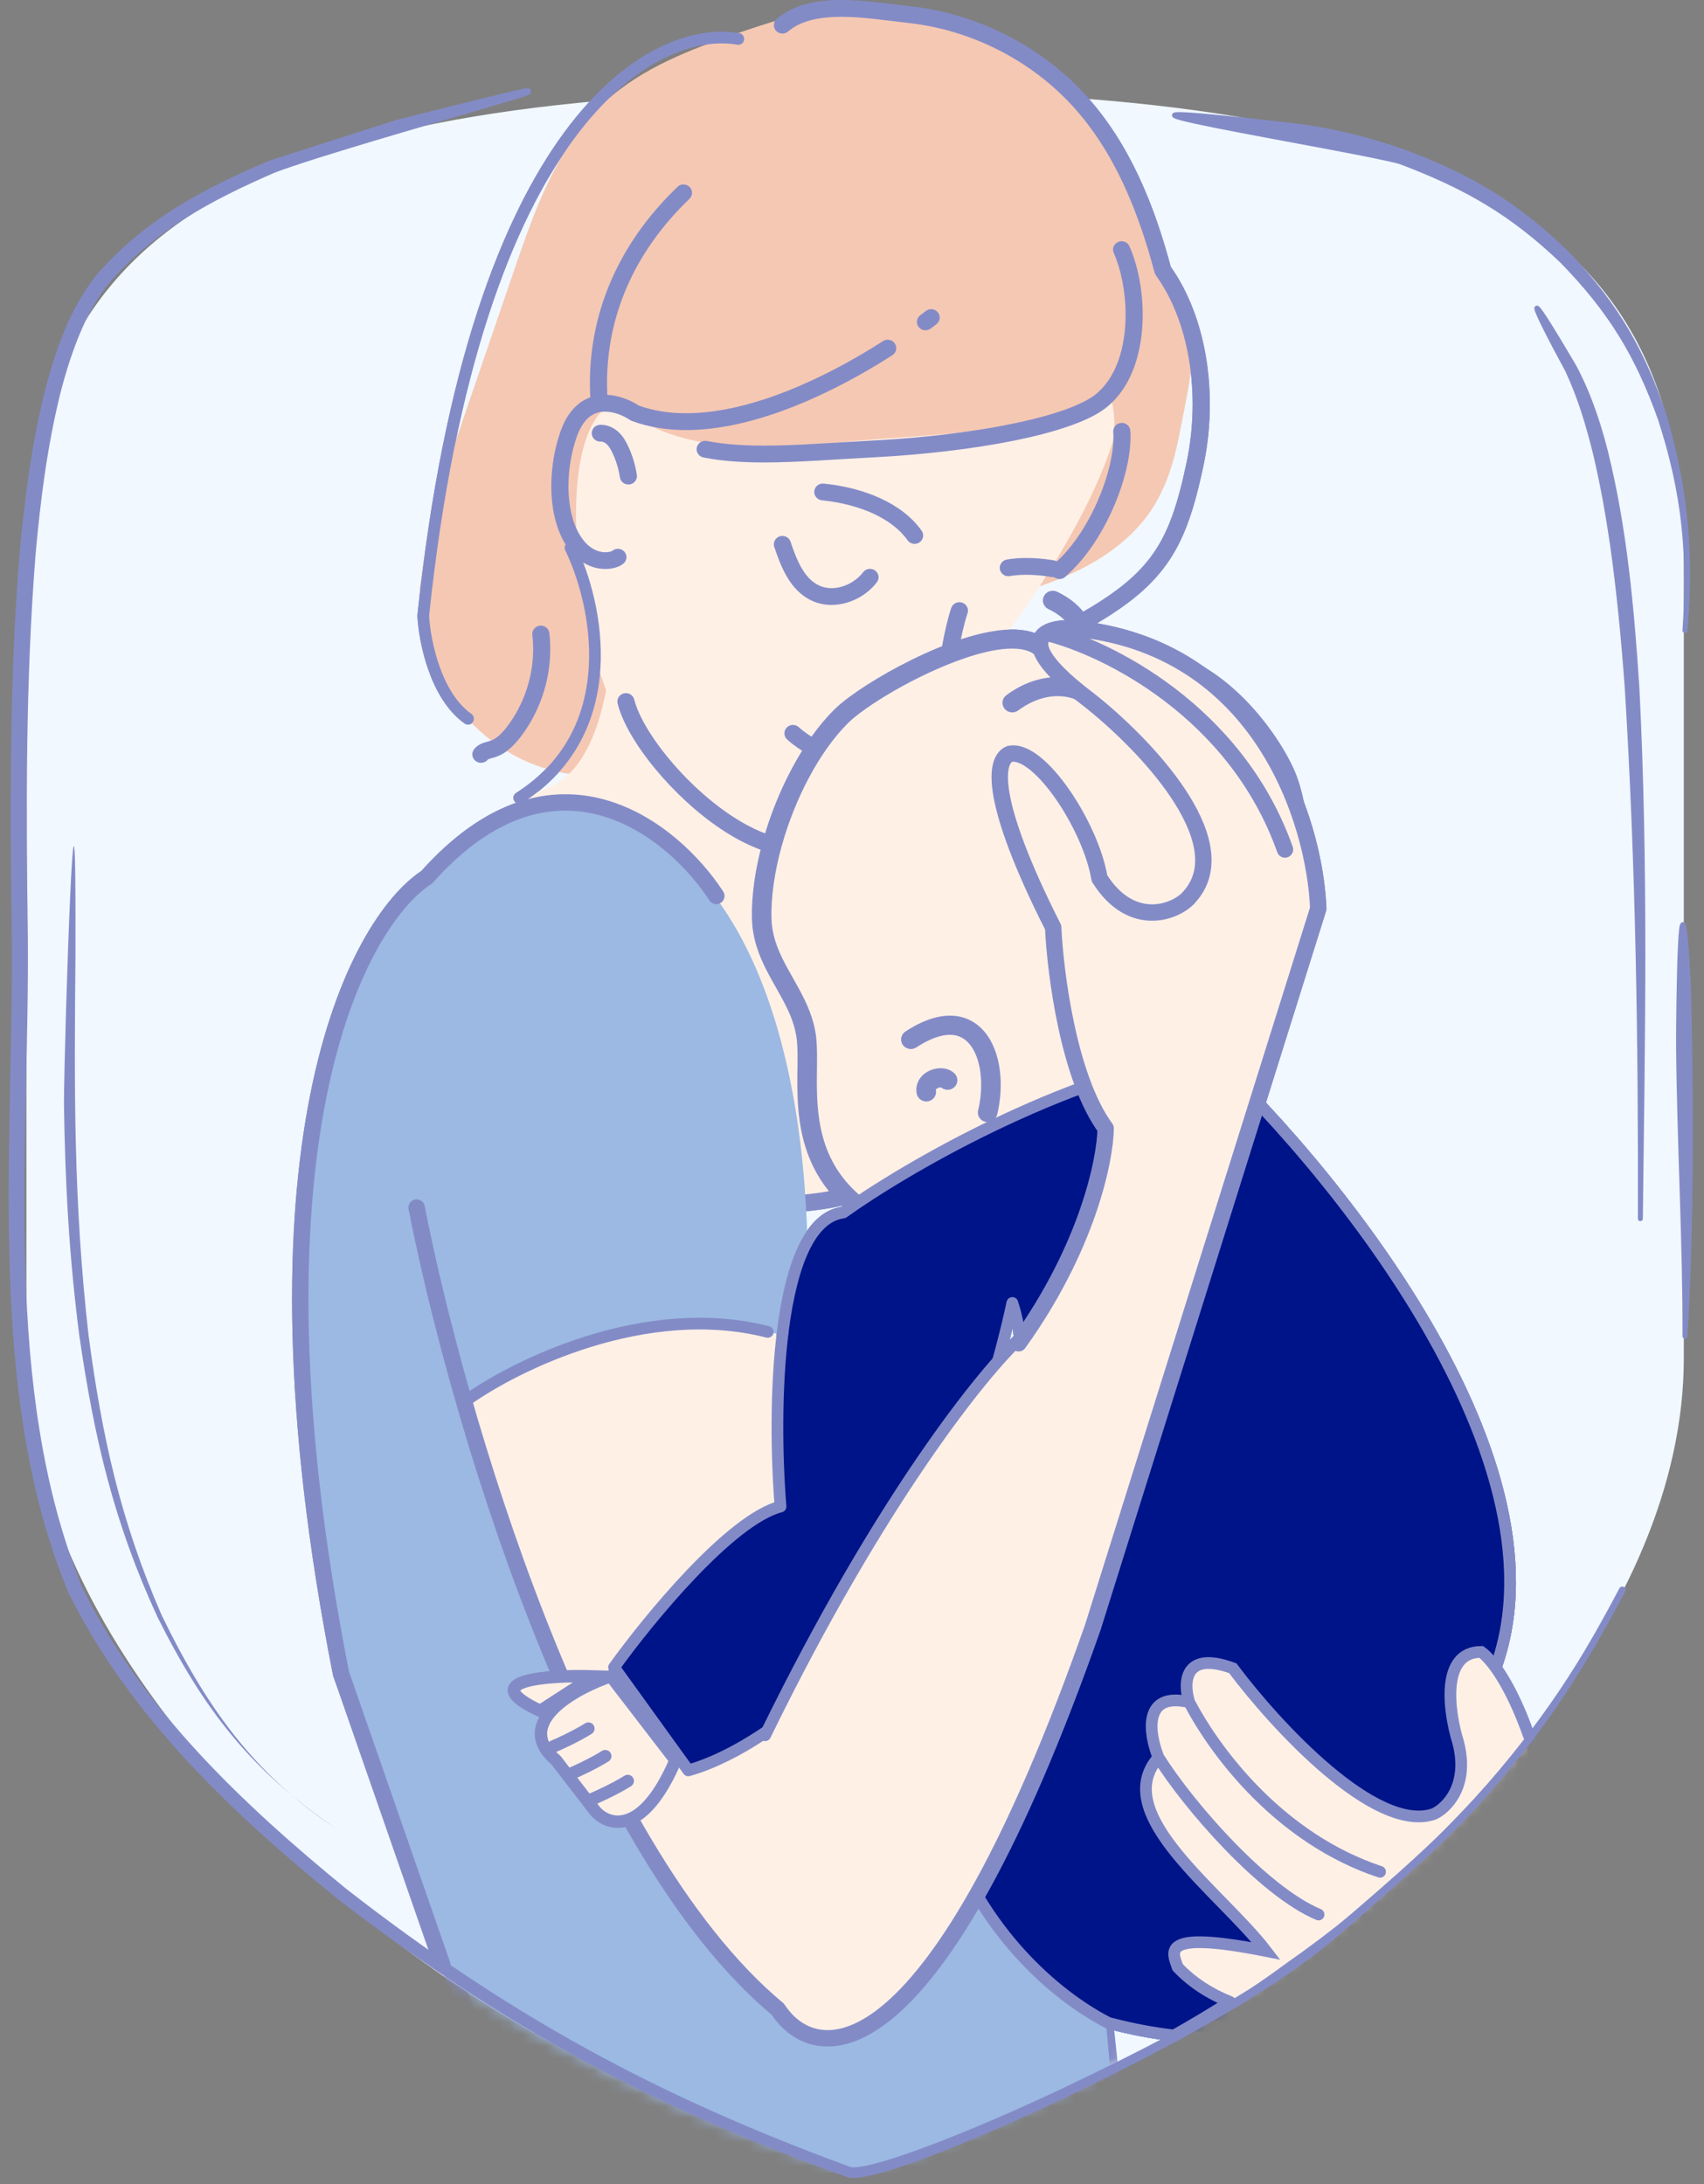 <svg width="142" height="182" viewBox="0 0 142 182" fill="none" xmlns="http://www.w3.org/2000/svg">
<rect x="0" y="0" width="142" height="182" fill="#808080" stroke="none"/>
<path d="M71.251 7.56C21.564 7.56 2.2 18.515 2.2 46.648V113.195C2.2 134.338 21.776 154.713 38.545 165.732C54.414 176.165 69.965 180.693 71.259 181.057C72.552 180.693 88.103 176.165 103.973 165.732C120.734 154.713 140.317 134.346 140.317 113.195V46.648C140.309 18.515 120.946 7.56 71.251 7.56Z" fill="#F1F8FF"/>
<mask id="mask0_62_3172" style="mask-type:luminance" maskUnits="userSpaceOnUse" x="2" y="7" width="139" height="175">
<path d="M71.251 7.56C21.564 7.56 2.2 18.515 2.2 46.648V113.195C2.2 134.338 21.776 154.713 38.545 165.732C54.414 176.165 69.965 180.693 71.259 181.057C72.552 180.693 88.103 176.165 103.973 165.732C120.734 154.713 140.317 134.346 140.317 113.195V46.648C140.309 18.515 120.946 7.56 71.251 7.56Z" fill="white"/>
</mask>
<g mask="url(#mask0_62_3172)">
<path d="M100.692 87.74C88.397 89.751 75.29 97.442 70.274 101.037C64.553 101.791 64.404 117.685 65.044 125.537C60.861 126.626 54.051 134.925 51.17 138.939L57.36 147.524C61.544 146.352 65.863 142.987 67.499 141.452C76.379 136.677 82.441 117.545 84.362 108.576C85.899 113.266 84.433 116.952 83.508 118.208C68.567 147.189 83.188 163.858 92.367 168.569C117.811 175.27 123.745 153.283 123.531 141.452C132.753 124.281 112.147 98.489 100.692 87.74Z" fill="#001489" stroke="black" stroke-width="0.195" stroke-miterlimit="22.926"/>
<path d="M100.692 87.74C88.397 89.751 75.29 97.442 70.274 101.037C64.553 101.791 64.404 117.685 65.044 125.537C60.861 126.626 54.051 134.925 51.17 138.939L57.36 147.524C61.544 146.352 65.863 142.987 67.499 141.452C76.379 136.677 82.441 117.545 84.362 108.576C85.899 113.266 84.433 116.952 83.508 118.208C68.567 147.189 83.188 163.858 92.367 168.569C117.811 175.27 123.745 153.283 123.531 141.452C132.753 124.281 112.147 98.489 100.692 87.74Z" stroke="#838BC7" stroke-width="0.976" stroke-miterlimit="22.926" stroke-linejoin="round"/>
<path d="M35.863 42.942C38.211 36.084 40.556 29.229 42.904 22.371C44.63 17.331 46.496 12.067 50.464 8.447C53.532 5.645 57.558 4.114 61.512 2.755C66.322 1.101 71.481 -0.407 76.448 0.712C79.386 1.375 82.029 2.916 84.587 4.487C87.14 6.055 89.69 7.695 91.74 9.86C93.686 11.913 95.404 19.379 96.502 21.966C100.392 27.275 99.515 29.847 98.252 36.298C97.821 38.499 97.148 40.693 95.888 42.564C94.019 45.336 90.998 47.183 87.847 48.404C84.696 49.625 81.356 50.295 78.11 51.242C72.036 53.016 66.263 55.778 61.102 59.381C58.446 61.235 55.859 63.353 52.718 64.217C50.291 64.882 47.666 64.733 45.268 63.972C38.945 61.961 34.475 55.384 35.012 48.886L35.868 42.942H35.863Z" fill="#F5C8B3"/>
<path d="M51.424 33.36C54.392 36.934 61.526 37.837 68.431 37.026C76.977 36.021 87.26 36.506 91.988 32.346C92.94 32.784 93.011 35.94 92.698 36.924C90.262 44.522 83.359 53.918 81.46 55.616C78.98 57.836 76.095 57.901 72.93 59.005C69.537 60.189 65.94 60.687 62.374 61.18C59.579 61.566 54.437 62.383 52.076 60.267C48.932 57.45 45.066 35.898 51.427 33.36H51.424Z" fill="#FFF0E6"/>
<path d="M84.481 55.823C83.542 56.974 72.874 69.041 68.489 69.941C62.581 71.151 54.141 62.23 53.054 57.806L84.481 55.823Z" fill="#FFF0E6"/>
<path d="M67.766 70.577C67.027 67.374 67.631 65.817 69.928 65.465C63.501 61.92 57.221 58.083 51.03 54.12C49.746 65.885 45.505 65.666 43.348 66.357C49.18 68.597 53.485 79.725 53.963 85.48C54.524 92.223 54.995 100.015 54.995 100.015C54.995 100.015 63.392 101.207 70.872 99.115C78.349 97.022 77.294 90.332 72.433 83.088C70.042 79.527 68.538 73.937 67.764 70.577H67.766Z" fill="#FFF0E6"/>
<path d="M68.266 74.499C69.513 79.361 71.504 83.477 73.177 86.571C74.012 88.118 74.77 89.409 75.304 90.398C75.573 90.89 75.785 91.308 75.921 91.629C75.99 91.788 76.038 91.924 76.067 92.025C76.097 92.127 76.102 92.192 76.102 92.198H76.738L76.102 92.179V92.198H76.738L76.102 92.179C76.102 92.179 76.102 92.213 76.102 92.265L76.815 92.205L76.099 92.198C76.089 93.152 75.942 93.966 75.698 94.665C75.27 95.886 74.549 96.773 73.642 97.456C72.286 98.481 70.491 99.021 68.814 99.306C67.976 99.449 67.17 99.53 66.466 99.59C65.761 99.647 65.163 99.681 64.708 99.731C64.317 99.775 64.035 100.122 64.08 100.508C64.126 100.892 64.479 101.168 64.873 101.124C65.163 101.09 65.588 101.061 66.091 101.025C66.974 100.96 68.109 100.863 69.319 100.641C70.228 100.474 71.18 100.234 72.111 99.877C73.501 99.34 74.85 98.528 75.857 97.279C76.36 96.655 76.775 95.922 77.065 95.08C77.355 94.237 77.517 93.285 77.53 92.216C77.53 92.187 77.53 92.177 77.53 92.148L76.86 92.205L77.532 92.221C77.532 92.221 77.532 92.187 77.532 92.148L76.862 92.205L77.535 92.221L76.98 92.208L77.532 92.224L76.977 92.208L77.53 92.224V92.2C77.53 92.004 77.493 91.827 77.442 91.647C77.344 91.311 77.187 90.956 76.982 90.541C76.623 89.819 76.113 88.929 75.514 87.865C73.719 84.68 71.129 79.945 69.648 74.157C69.553 73.781 69.165 73.554 68.782 73.648C68.399 73.742 68.167 74.123 68.263 74.499H68.266Z" fill="#838BC7"/>
<path d="M83.029 56.037C82.925 56.165 82.657 56.48 82.269 56.916C80.915 58.45 78.078 61.549 75.121 64.343C73.643 65.741 72.132 67.063 70.776 68.07C70.098 68.573 69.457 68.999 68.888 69.315C68.319 69.63 67.817 69.831 67.45 69.907C67.131 69.972 66.801 70.003 66.458 70.003C65.179 70.003 63.727 69.547 62.265 68.759C60.068 67.58 57.867 65.676 56.146 63.698C55.285 62.709 54.543 61.703 53.976 60.769C53.41 59.835 53.019 58.967 52.854 58.293C52.761 57.918 52.376 57.686 51.993 57.777C51.61 57.868 51.373 58.246 51.466 58.622C51.61 59.209 51.86 59.833 52.19 60.487C52.769 61.63 53.604 62.864 54.617 64.087C56.136 65.921 58.045 67.726 60.095 69.093C61.118 69.776 62.18 70.35 63.248 70.757C64.317 71.164 65.397 71.404 66.461 71.406C66.894 71.406 67.322 71.368 67.742 71.279C68.418 71.138 69.117 70.817 69.87 70.376C71.186 69.604 72.659 68.449 74.169 67.126C76.432 65.144 78.761 62.788 80.609 60.829C81.532 59.851 82.335 58.969 82.947 58.285C83.252 57.944 83.51 57.652 83.713 57.42C83.915 57.188 84.058 57.018 84.146 56.911C84.393 56.608 84.343 56.168 84.034 55.928C83.726 55.685 83.276 55.734 83.032 56.037H83.029Z" fill="#838BC7"/>
<path d="M92.772 35.991C92.782 36.127 92.788 36.268 92.788 36.416C92.788 37.144 92.666 38.026 92.429 38.97C92.075 40.386 91.466 41.944 90.669 43.371C89.874 44.8 88.89 46.099 87.816 47.018C87.518 47.273 87.489 47.714 87.746 48.006C88.007 48.298 88.456 48.327 88.754 48.074C90.413 46.65 91.754 44.594 92.706 42.473C93.179 41.412 93.554 40.334 93.812 39.304C94.07 38.274 94.21 37.293 94.213 36.416C94.213 36.236 94.208 36.062 94.195 35.889C94.165 35.503 93.825 35.214 93.431 35.24C93.038 35.269 92.743 35.603 92.769 35.989L92.772 35.991Z" fill="#838BC7"/>
<path d="M79.267 50.661C78.578 52.8 78.331 54.991 77.993 57.099C77.948 57.381 77.905 57.704 77.85 58.041C77.767 58.541 77.655 59.066 77.496 59.452C77.419 59.645 77.331 59.799 77.249 59.9C77.166 60.002 77.102 60.044 77.049 60.065C77.036 60.073 76.959 60.091 76.839 60.091C76.597 60.091 76.198 60.021 75.757 59.88C75.092 59.671 74.316 59.327 73.651 58.967C73.318 58.787 73.01 58.604 72.755 58.434C72.499 58.268 72.297 58.111 72.189 58.007C71.904 57.738 71.452 57.748 71.178 58.028C70.904 58.307 70.915 58.75 71.199 59.019C71.473 59.274 71.832 59.528 72.268 59.796C72.919 60.195 73.72 60.607 74.523 60.928C74.925 61.09 75.326 61.226 75.714 61.327C76.103 61.426 76.475 61.492 76.839 61.494C77.084 61.494 77.331 61.466 77.581 61.369C77.802 61.283 77.996 61.153 78.155 61.006C78.434 60.746 78.621 60.435 78.767 60.114C78.982 59.632 79.107 59.11 79.203 58.614C79.296 58.121 79.355 57.655 79.408 57.321C79.748 55.174 79.995 53.056 80.631 51.089C80.751 50.721 80.54 50.327 80.166 50.21C79.791 50.092 79.389 50.298 79.269 50.666L79.267 50.661Z" fill="#838BC7"/>
<path d="M71.93 47.68C71.627 48.077 71.21 48.413 70.747 48.648C70.284 48.883 69.776 49.01 69.295 49.01C68.939 49.01 68.599 48.943 68.282 48.799C67.979 48.661 67.713 48.473 67.474 48.233C67.115 47.876 66.809 47.404 66.551 46.866C66.29 46.329 66.078 45.731 65.878 45.139C65.756 44.772 65.352 44.573 64.977 44.693C64.602 44.813 64.4 45.21 64.522 45.578C64.796 46.389 65.112 47.273 65.591 48.084C65.83 48.489 66.115 48.875 66.458 49.216C66.801 49.558 67.208 49.855 67.684 50.069C68.202 50.304 68.753 50.408 69.295 50.408C70.029 50.408 70.752 50.218 71.401 49.892C72.05 49.566 72.627 49.099 73.071 48.523C73.308 48.215 73.246 47.774 72.93 47.542C72.616 47.31 72.167 47.37 71.93 47.68Z" fill="#838BC7"/>
<path d="M76.802 44.221C75.985 43.068 74.784 42.176 73.377 41.529C71.968 40.879 70.346 40.47 68.641 40.298C68.247 40.258 67.899 40.538 67.857 40.921C67.817 41.307 68.101 41.649 68.495 41.691C70.058 41.849 71.534 42.228 72.771 42.797C74.007 43.365 74.996 44.122 75.629 45.019C75.855 45.337 76.299 45.416 76.624 45.196C76.948 44.974 77.028 44.539 76.804 44.221H76.802Z" fill="#838BC7"/>
<path d="M92.814 21.08C93.41 22.426 93.804 24.32 93.801 26.221C93.801 27.557 93.609 28.898 93.189 30.064C92.769 31.233 92.129 32.218 91.24 32.907C90.701 33.327 89.78 33.781 88.587 34.196C86.794 34.819 84.39 35.372 81.644 35.803C78.897 36.236 75.807 36.551 72.627 36.716C69.38 36.885 66.349 37.136 63.653 37.133C61.919 37.133 60.326 37.029 58.909 36.747C58.523 36.669 58.146 36.914 58.066 37.295C57.986 37.673 58.236 38.043 58.624 38.122C60.18 38.432 61.863 38.536 63.653 38.536C66.437 38.536 69.484 38.283 72.704 38.116C77.006 37.892 81.147 37.399 84.558 36.708C86.265 36.361 87.786 35.964 89.065 35.518C90.344 35.072 91.376 34.587 92.126 34.011C93.274 33.118 94.051 31.887 94.535 30.534C95.021 29.177 95.226 27.69 95.226 26.224C95.226 24.135 94.811 22.095 94.123 20.525C93.966 20.17 93.546 20.005 93.184 20.159C92.822 20.313 92.655 20.725 92.812 21.08H92.814Z" fill="#838BC7"/>
<path d="M89.788 52.858C91.564 51.895 93.016 50.99 94.226 50.056C96.037 48.655 97.3 47.163 98.217 45.358C99.137 43.553 99.728 41.456 100.291 38.79C100.648 37.102 100.821 35.38 100.821 33.688C100.821 31.517 100.536 29.389 99.978 27.422C99.419 25.455 98.59 23.65 97.489 22.129L96.906 22.536L97.598 22.359C96.226 17.181 94.168 11.977 90.448 7.902C86.688 3.789 81.367 1.11 75.767 0.51C74.124 0.335 72.098 0.001 70.117 0.001C69.141 0.001 68.173 0.082 67.255 0.317C66.341 0.551 65.471 0.945 64.735 1.569C64.437 1.822 64.405 2.265 64.663 2.557C64.921 2.85 65.373 2.881 65.671 2.628C66.208 2.171 66.859 1.866 67.614 1.673C68.37 1.48 69.221 1.402 70.114 1.402C71.933 1.402 73.906 1.72 75.61 1.903C80.849 2.458 85.866 4.986 89.381 8.836C92.87 12.65 94.87 17.635 96.212 22.711C96.234 22.792 96.273 22.873 96.322 22.94C97.308 24.302 98.079 25.964 98.597 27.797C99.119 29.631 99.387 31.637 99.387 33.688C99.387 35.289 99.222 36.914 98.887 38.508C98.52 40.253 98.145 41.717 97.688 42.979C97.002 44.873 96.151 46.305 94.83 47.643C93.508 48.981 91.695 50.226 89.091 51.634C88.746 51.822 88.621 52.247 88.812 52.586C89.004 52.925 89.437 53.048 89.783 52.86L89.788 52.858Z" fill="#838BC7"/>
<path d="M84.156 48.004C84.595 47.925 85.068 47.897 85.52 47.897C86.081 47.897 86.603 47.941 86.98 47.988C87.169 48.011 87.323 48.032 87.427 48.051C87.48 48.058 87.52 48.066 87.544 48.071L87.573 48.077H87.578C87.964 48.153 88.341 47.904 88.416 47.524C88.493 47.143 88.24 46.775 87.852 46.702C87.826 46.697 86.791 46.496 85.518 46.496C85.004 46.496 84.451 46.53 83.901 46.626C83.513 46.694 83.255 47.059 83.324 47.44C83.393 47.821 83.765 48.074 84.153 48.006L84.156 48.004Z" fill="#838BC7"/>
<path d="M51.03 45.899L51.059 45.935L51.033 45.896L51.062 45.935L51.036 45.896C51.036 45.896 50.961 45.941 50.855 45.969C50.748 45.998 50.607 46.021 50.448 46.019C50.2 46.019 49.913 45.969 49.61 45.828C49.307 45.688 48.983 45.458 48.664 45.072C48.243 44.566 47.916 43.89 47.699 43.105C47.48 42.32 47.371 41.43 47.371 40.507C47.371 39.135 47.611 37.695 48.049 36.438C48.209 35.978 48.392 35.619 48.581 35.337C48.868 34.914 49.169 34.669 49.469 34.515C49.77 34.364 50.086 34.301 50.419 34.301C50.783 34.301 51.163 34.382 51.509 34.502C51.852 34.622 52.16 34.781 52.37 34.914C52.703 35.123 53.144 35.026 53.357 34.7C53.57 34.374 53.471 33.941 53.139 33.733C52.838 33.545 52.448 33.344 51.985 33.182C51.522 33.02 50.99 32.9 50.416 32.9C50.07 32.9 49.709 32.945 49.35 33.054C48.81 33.219 48.275 33.534 47.821 34.02C47.363 34.505 46.986 35.154 46.696 35.984C46.204 37.4 45.941 38.973 45.941 40.504C45.941 41.532 46.06 42.541 46.319 43.47C46.576 44.399 46.975 45.252 47.555 45.951C47.999 46.488 48.501 46.861 49.004 47.091C49.507 47.323 50.007 47.412 50.448 47.412C50.756 47.412 51.036 47.37 51.285 47.297C51.535 47.221 51.751 47.125 51.948 46.965C52.251 46.718 52.291 46.277 52.038 45.98C51.785 45.682 51.336 45.643 51.033 45.891L51.03 45.899Z" fill="#838BC7"/>
<path d="M73.579 28.426C71.284 29.903 68.537 31.413 65.684 32.548C62.831 33.685 59.872 34.439 57.172 34.436C55.745 34.436 54.391 34.228 53.15 33.763C52.78 33.625 52.368 33.808 52.23 34.17C52.089 34.533 52.275 34.937 52.644 35.073C54.075 35.608 55.606 35.837 57.175 35.837C60.143 35.837 63.257 35.023 66.224 33.844C69.189 32.665 72.007 31.113 74.366 29.598C74.696 29.386 74.789 28.951 74.571 28.627C74.355 28.304 73.911 28.212 73.582 28.426H73.579Z" fill="#838BC7"/>
<path d="M77.158 25.913C77.006 26.031 76.849 26.148 76.69 26.268C76.376 26.503 76.315 26.944 76.554 27.249C76.794 27.557 77.24 27.617 77.554 27.382C77.719 27.257 77.881 27.134 78.038 27.014C78.349 26.774 78.402 26.336 78.158 26.031C77.913 25.726 77.466 25.673 77.155 25.913H77.158Z" fill="#838BC7"/>
<path d="M47.542 45.65C49.784 50.258 52.068 60.874 43.273 66.486" stroke="#838BC7" stroke-width="0.976" stroke-miterlimit="22.926" stroke-linecap="round"/>
<path d="M56.457 15.575C53.984 17.946 52.157 20.562 50.95 23.322C49.743 26.082 49.158 28.985 49.158 31.92C49.158 32.486 49.179 33.052 49.222 33.618C49.251 34.004 49.594 34.293 49.988 34.265C50.381 34.236 50.676 33.9 50.647 33.514C50.607 32.981 50.586 32.449 50.586 31.917C50.586 29.163 51.134 26.455 52.261 23.87C53.391 21.287 55.106 18.825 57.454 16.571C57.736 16.3 57.741 15.856 57.465 15.58C57.188 15.303 56.736 15.298 56.454 15.569L56.457 15.575Z" fill="#838BC7"/>
<path d="M61.524 3.246C54.587 2.025 39.623 9.926 35.269 51.304C35.376 53.363 36.272 57.963 39.004 59.889" stroke="#838BC7" stroke-width="0.976" stroke-miterlimit="22.926" stroke-linecap="round"/>
<path d="M53.07 39.576C52.948 38.752 52.703 37.943 52.349 37.187C52.171 36.811 51.948 36.389 51.565 36.023C51.379 35.849 51.163 35.695 50.916 35.583C50.669 35.47 50.39 35.398 50.089 35.398C50.055 35.398 50.017 35.398 49.978 35.4C49.584 35.426 49.286 35.76 49.313 36.146C49.339 36.532 49.68 36.824 50.073 36.798H50.092C50.156 36.798 50.233 36.814 50.318 36.853C50.403 36.892 50.496 36.955 50.573 37.028C50.749 37.192 50.906 37.453 51.052 37.769C51.35 38.405 51.554 39.086 51.658 39.777C51.714 40.161 52.078 40.424 52.469 40.369C52.86 40.312 53.129 39.957 53.073 39.574L53.07 39.576Z" fill="#838BC7"/>
<path d="M40.652 63.285L40.628 63.267L40.647 63.288V63.282L40.628 63.264L40.647 63.285C40.647 63.285 40.654 63.277 40.678 63.264C40.713 63.246 40.785 63.22 40.88 63.191C40.976 63.162 41.096 63.134 41.237 63.089C41.737 62.93 42.16 62.659 42.516 62.349C42.872 62.038 43.167 61.689 43.425 61.349C45.002 59.263 45.855 56.683 45.855 54.09C45.855 53.641 45.829 53.195 45.778 52.749C45.733 52.366 45.38 52.089 44.989 52.134C44.598 52.178 44.316 52.525 44.361 52.908C44.406 53.3 44.43 53.696 44.43 54.093C44.43 56.383 43.67 58.681 42.282 60.517C42.059 60.812 41.822 61.086 41.572 61.302C41.322 61.519 41.067 61.676 40.801 61.759C40.678 61.798 40.487 61.84 40.258 61.921C40.144 61.962 40.019 62.017 39.889 62.098C39.761 62.179 39.628 62.288 39.517 62.432C39.277 62.74 39.338 63.178 39.652 63.413C39.966 63.648 40.413 63.588 40.652 63.28V63.285Z" fill="#838BC7"/>
<path d="M85.592 100.902C84.021 97.863 82.447 94.775 81.269 91.621C80.091 88.467 79.309 85.251 79.309 81.951C79.309 81.565 78.99 81.252 78.594 81.252C78.2 81.252 77.881 81.565 77.881 81.954C77.881 85.47 78.713 88.851 79.929 92.104C81.144 95.359 82.747 98.495 84.321 101.536C84.499 101.88 84.93 102.019 85.281 101.844C85.632 101.669 85.773 101.246 85.595 100.902H85.592Z" fill="#838BC7"/>
<path d="M82.968 87.566C83.096 86.244 83.213 84.859 83.213 83.474C83.213 82.201 83.114 80.928 82.822 79.694C82.532 78.463 82.045 77.27 81.277 76.19C80.652 75.314 79.886 74.579 79.099 73.919C77.046 72.194 74.677 70.833 72.14 69.917C71.771 69.784 71.359 69.969 71.223 70.332C71.087 70.695 71.276 71.096 71.646 71.232C74.023 72.087 76.246 73.366 78.168 74.983C78.905 75.601 79.58 76.258 80.104 76.991C80.753 77.902 81.171 78.916 81.428 80.009C81.686 81.102 81.782 82.271 81.782 83.471C81.782 84.778 81.67 86.119 81.543 87.433C81.506 87.82 81.795 88.161 82.186 88.198C82.58 88.234 82.928 87.95 82.965 87.566H82.968Z" fill="#838BC7"/>
<path d="M65.588 61.615C65.915 61.92 66.346 62.235 66.846 62.564C67.596 63.052 68.492 63.553 69.364 63.96C69.8 64.163 70.228 64.343 70.635 64.487C71.042 64.63 71.42 64.737 71.776 64.789C72.167 64.847 72.529 64.581 72.587 64.2C72.645 63.816 72.374 63.461 71.986 63.404C71.701 63.365 71.255 63.232 70.757 63.034C70.01 62.736 69.141 62.301 68.37 61.849C67.984 61.623 67.623 61.393 67.311 61.179C67 60.963 66.742 60.759 66.572 60.6C66.285 60.334 65.833 60.344 65.562 60.626C65.29 60.908 65.301 61.351 65.588 61.617V61.615Z" fill="#838BC7"/>
<path d="M80.856 97.513C77.714 98.135 74.785 99.447 72.064 101.142C71.051 100.194 70.08 99.002 69.63 98.434C66.99 95.098 67.501 92.961 67.75 88.959C68.035 84.37 64.029 81.774 63.704 77.374C62.97 67.457 69.717 57.33 79.503 54.659C84.99 53.163 89.866 54.35 95.203 54.6C100.221 54.837 104.74 59.001 106.414 63.583C108.003 67.94 107.934 74.522 107.406 79.093C107.13 81.472 106.151 83.783 104.985 85.829C103.92 87.7 101.981 88.475 100.939 90.251C94.659 87.634 87.991 91.61 80.857 97.51L80.856 97.513Z" fill="#FFF0E6"/>
<path d="M101.647 88.587C102.181 88.371 102.682 88.048 103.155 87.626C103.862 86.992 104.499 86.125 105.05 85.085C105.601 84.046 106.06 82.836 106.428 81.528C107.259 78.576 107.615 75.132 107.554 72.026C107.523 70.475 107.391 69.007 107.167 67.73C106.945 66.455 106.628 65.37 106.263 64.605C105.466 62.934 104.149 61 102.537 59.375C100.926 57.744 99.016 56.43 97.082 55.909C96.115 55.647 95.144 55.578 94.169 55.743C93.725 55.819 93.304 55.528 93.227 55.093C93.149 54.658 93.446 54.245 93.89 54.169C95.126 53.957 96.354 54.053 97.519 54.368C99.856 55.004 101.957 56.496 103.708 58.26C105.457 60.03 106.86 62.082 107.74 63.926C108.198 64.888 108.535 66.086 108.774 67.46C109.134 69.517 109.266 71.959 109.15 74.479C109.031 76.998 108.665 79.596 108.001 81.954C107.478 83.811 106.775 85.52 105.842 86.934C105.376 87.639 104.85 88.272 104.259 88.804C103.667 89.336 103.003 89.77 102.272 90.065C101.857 90.234 101.38 90.038 101.207 89.631C101.035 89.224 101.234 88.756 101.65 88.587L101.647 88.587Z" fill="#838BC7"/>
<path d="M88.087 49.317C89.187 49.833 90.011 50.549 90.529 51.343C90.787 51.742 90.969 52.161 91.063 52.585C91.156 53.012 91.162 53.447 91.058 53.864C90.95 54.293 90.506 54.552 90.068 54.447C89.63 54.341 89.366 53.906 89.474 53.476C89.512 53.329 89.517 53.14 89.469 52.922C89.397 52.592 89.201 52.198 88.855 51.813C88.512 51.43 88.021 51.053 87.383 50.754C86.975 50.565 86.803 50.088 86.999 49.689C87.192 49.289 87.678 49.12 88.085 49.313L88.087 49.317Z" fill="#838BC7"/>
<path d="M86.207 54.546C86.013 54.386 85.765 54.262 85.444 54.175C85.043 54.066 84.535 54.024 83.949 54.058C82.922 54.118 81.673 54.409 80.368 54.856C78.407 55.523 76.31 56.533 74.538 57.548C73.653 58.058 72.849 58.567 72.181 59.038C71.515 59.506 70.984 59.934 70.669 60.253C69.478 61.439 68.367 63.016 67.425 64.781C66.48 66.546 65.705 68.498 65.162 70.428C64.552 72.596 64.238 74.743 64.291 76.56C64.317 77.43 64.511 78.21 64.806 78.972C65.246 80.112 65.929 81.202 66.573 82.385C67.215 83.567 67.822 84.857 68.009 86.393C68.117 87.305 68.086 88.33 68.076 89.443C68.056 91.107 68.08 92.957 68.575 94.751C68.823 95.646 69.184 96.531 69.718 97.381C70.253 98.231 70.957 99.051 71.907 99.823C72.254 100.104 72.303 100.607 72.016 100.95C71.73 101.289 71.217 101.337 70.867 101.056C69.423 99.884 68.433 98.569 67.769 97.214C66.775 95.18 66.517 93.081 66.459 91.215C66.428 90.281 66.45 89.401 66.458 88.616C66.466 87.831 66.462 87.135 66.393 86.588C66.292 85.767 66.044 85.011 65.704 84.261C65.197 83.138 64.484 82.04 63.861 80.819C63.24 79.598 62.712 78.231 62.665 76.609C62.607 74.583 62.949 72.301 63.594 70.007C64.169 67.965 64.984 65.916 65.985 64.043C66.986 62.171 68.173 60.472 69.513 59.137C69.836 58.814 70.252 58.468 70.75 58.097C72.487 56.806 75.221 55.214 78.031 54.039C79.437 53.453 80.855 52.974 82.19 52.7C83.524 52.428 84.775 52.347 85.882 52.64C86.383 52.776 86.856 52.996 87.256 53.325C87.603 53.609 87.648 54.111 87.359 54.45C87.07 54.789 86.558 54.834 86.212 54.551L86.207 54.546Z" fill="#838BC7"/>
<path d="M75.455 85.95C76.351 85.368 77.185 84.983 77.972 84.786C78.76 84.588 79.507 84.581 80.178 84.763C80.945 84.971 81.583 85.418 82.057 85.99C82.773 86.851 83.157 87.969 83.317 89.167C83.473 90.366 83.394 91.657 83.095 92.891C82.99 93.321 82.551 93.585 82.113 93.482C81.674 93.379 81.405 92.949 81.51 92.519C81.853 91.126 81.85 89.604 81.51 88.437C81.343 87.851 81.094 87.361 80.795 87.004C80.492 86.647 80.156 86.42 79.744 86.305C79.381 86.207 78.94 86.195 78.374 86.336C77.813 86.475 77.136 86.772 76.357 87.282C75.983 87.525 75.478 87.427 75.227 87.061C74.978 86.694 75.079 86.199 75.451 85.953L75.455 85.95Z" fill="#838BC7"/>
<path d="M76.393 91.133C76.34 90.875 76.351 90.606 76.422 90.366C76.502 90.081 76.657 89.838 76.839 89.65C77.115 89.368 77.448 89.193 77.791 89.096C78.138 89 78.502 88.975 78.88 89.078C79.105 89.139 79.337 89.252 79.533 89.438C79.856 89.744 79.866 90.249 79.553 90.569C79.242 90.886 78.726 90.895 78.4 90.589L78.522 90.464L78.437 90.618L78.4 90.589L78.522 90.464L78.437 90.618L78.475 90.552L78.446 90.62L78.437 90.618L78.475 90.552L78.446 90.62C78.446 90.62 78.387 90.611 78.331 90.617C78.242 90.625 78.133 90.668 78.068 90.714C78.036 90.737 78.013 90.759 78.003 90.772L77.99 90.797C77.99 90.797 77.988 90.803 77.992 90.835C78.076 91.269 77.788 91.687 77.345 91.77C76.903 91.852 76.476 91.569 76.392 91.136L76.393 91.133Z" fill="#838BC7"/>
<path d="M89.765 58.345C89.593 58.267 89.412 58.202 89.223 58.151C88.013 57.823 86.434 58.025 84.848 59.201C84.49 59.468 83.977 59.399 83.706 59.047C83.434 58.695 83.504 58.192 83.862 57.929C85.795 56.489 87.921 56.142 89.655 56.614C89.928 56.688 90.192 56.782 90.441 56.893C90.85 57.077 91.03 57.549 90.843 57.951C90.656 58.352 90.171 58.528 89.765 58.345Z" fill="#838BC7"/>
<path d="M66.966 112.136C56.89 106.775 43.983 113.183 38.789 117.056C42.205 137.473 60.135 167.208 69.207 170.245C78.855 167.313 86.674 148.606 89.485 139.986L93.327 181.029H43.912L28.33 138.834C23.975 122.668 25.306 100.549 26.515 91.509C29.589 72.663 40.888 67.393 46.154 67.114C66.047 68.706 68.317 97.791 66.966 112.136Z" fill="#9BB9E2"/>
<path d="M39.003 116.532C43.13 113.391 54.457 108.051 66.752 111.82C66.576 121.221 65.702 140.998 63.612 145.612C67.675 136.997 77.876 117.87 86.71 109.203C88.489 105.713 92.068 97.874 92.153 94.44C90.517 91.264 87.372 83.425 87.884 77.478C85.394 73.116 81.416 63.993 85.429 62.402C87.03 61.739 90.745 62.904 92.794 72.872C94.252 75.14 97.725 78.316 99.944 72.872C100.62 71.057 99.88 65.773 91.513 59.156C89.2 57.481 85.088 53.837 87.137 52.664C88.774 52.106 93.306 51.806 98.344 55.073C101.723 55.945 108.739 61.25 109.763 75.489L96.849 117.474C92.687 131.365 83.017 160.046 77.638 163.647C75.112 166.928 69.036 172.275 64.938 167.416C58.996 162.321 45.492 145.011 39.003 116.532Z" fill="#FFF0E6"/>
<path d="M100.692 87.74C88.397 89.751 75.29 97.442 70.274 101.037C64.553 101.791 64.404 117.685 65.044 125.537C60.861 126.626 54.051 134.925 51.17 138.939L57.36 147.524C61.544 146.352 65.863 142.987 67.499 141.452C76.379 136.677 82.441 117.545 84.362 108.576C85.899 113.266 84.433 116.952 83.508 118.208C68.566 147.189 83.188 163.858 92.367 168.569C117.811 175.27 123.745 153.283 123.531 141.452C132.753 124.281 112.147 98.489 100.692 87.74Z" fill="#001489" stroke="black" stroke-width="0.195" stroke-miterlimit="22.926"/>
<path d="M100.692 87.74C88.397 89.751 75.29 97.442 70.274 101.037C64.553 101.791 64.404 117.685 65.044 125.537C60.861 126.626 54.051 134.925 51.17 138.939L57.36 147.524C61.544 146.352 65.863 142.987 67.499 141.452C76.379 136.677 82.441 117.545 84.362 108.576C85.899 113.266 84.433 116.952 83.508 118.208C68.566 147.189 83.188 163.858 92.367 168.569C117.811 175.27 123.745 153.283 123.531 141.452C132.753 124.281 112.147 98.489 100.692 87.74Z" stroke="#838BC7" stroke-width="0.976" stroke-miterlimit="22.926" stroke-linejoin="round"/>
<path d="M86.71 109.203C77.83 117.914 67.57 137.193 63.55 145.743L64.938 167.416C69.036 172.275 75.112 166.928 77.638 163.647C83.017 160.046 92.687 131.365 96.849 117.474L109.763 75.489C108.739 61.25 101.723 55.945 98.344 55.073C93.306 51.806 88.774 52.106 87.137 52.664C85.088 53.837 89.201 57.481 91.513 59.156C99.88 65.773 100.62 71.057 99.945 72.872C97.725 78.316 94.252 75.14 92.794 72.872C90.745 62.904 87.03 61.739 85.43 62.402C81.416 63.993 85.394 73.116 87.884 77.478C87.372 83.425 90.517 91.264 92.153 94.44C92.068 97.874 88.489 105.713 86.71 109.203Z" fill="#FFF0E6"/>
<path d="M38.789 116.743C42.952 113.742 53.816 108.388 63.977 110.985" stroke="#838BC7" stroke-width="0.976" stroke-miterlimit="22.926" stroke-linecap="round"/>
<path d="M34.72 100.625C37.957 117.237 48.509 153.854 64.817 167.424C68.09 172.414 77.923 173.036 91.072 135.594L109.856 75.706C109.572 68.516 105.075 53.781 89.364 52.358C88.6 52.323 87.764 52.414 87.23 52.733M87.23 52.733C86.146 53.38 86.294 54.961 90.752 58.325C95.234 61.85 103.196 70.052 99.183 74.659C98.187 75.95 94.353 77.542 91.621 73.186C90.91 68.859 86.605 62.297 84.15 62.821C82.87 63.309 82.384 66.639 87.763 77.276C87.941 81.115 89.066 89.84 92.139 94.028C92.104 96.681 90.602 103.975 84.882 111.932M87.23 52.733C92.139 53.934 102.983 59.226 107.081 70.785M59.694 74.659C56.101 69.144 46.246 61.11 35.574 73.088C29.597 76.997 19.799 95.745 28.423 139.469L43.898 181.244L73.552 183.313L96.196 181.244" stroke="#838BC7" stroke-width="1.367" stroke-miterlimit="22.926" stroke-linecap="round" stroke-linejoin="round"/>
<path d="M92.155 169.093L93.222 179.249" stroke="#838BC7" stroke-width="1.367" stroke-miterlimit="22.926" stroke-linecap="round"/>
<path d="M46.337 146.681C42.682 143.556 47.859 140.706 50.905 139.672L56.293 146.681C53.575 153.024 50.709 152.158 49.616 150.933L46.337 146.681Z" fill="#FFF0E6"/>
<path d="M46.105 145.532C46.651 145.302 48.002 144.682 49.033 144.038" stroke="#838BC7" stroke-width="1.032" stroke-miterlimit="22.926" stroke-linecap="round"/>
<path d="M47.51 147.83C48.056 147.6 49.407 146.979 50.438 146.336" stroke="#838BC7" stroke-width="1.032" stroke-miterlimit="22.926" stroke-linecap="round"/>
<path d="M49.384 149.898C49.931 149.668 51.281 149.048 52.312 148.404" stroke="#838BC7" stroke-width="1.032" stroke-miterlimit="22.926" stroke-linecap="round"/>
<path d="M46.337 146.681C42.682 143.556 47.859 140.706 50.905 139.672L56.293 146.681C53.575 153.024 50.709 152.158 49.616 150.933L47.976 148.807L46.337 146.681Z" stroke="#838BC7" stroke-width="1.032" stroke-miterlimit="22.926" stroke-linejoin="round"/>
<path d="M49.474 139.689C45.686 139.574 39.494 139.988 45.023 142.562L49.474 139.689Z" fill="#FFF0E6"/>
<path d="M49.474 139.689C45.686 139.574 39.494 139.988 45.023 142.562L49.474 139.689Z" stroke="#838BC7" stroke-width="1.032" stroke-miterlimit="22.926" stroke-linecap="round"/>
<path d="M85.109 111.402C82.014 114.229 73.412 124.825 63.763 144.593" stroke="#838BC7" stroke-width="0.976" stroke-miterlimit="22.926" stroke-linecap="round"/>
<path d="M121.515 145.19C122.454 148.792 120.554 150.669 119.487 151.158C114.62 152.833 106.288 143.759 102.731 139.012C98.632 137.505 98.604 140.269 99.102 141.84C95.174 140.918 95.758 144.527 96.54 146.446C92.378 151.158 101.735 157.649 105.506 162.57C96.54 160.79 97.715 162.675 98.142 163.931C102.731 168.747 110.736 168.503 115.538 167.386C126.98 168.475 129.412 156.986 128.985 150.32C127.192 142.028 124.539 138.419 123.436 137.651C120.021 137.651 120.732 142.677 121.515 145.19Z" fill="#FFF0E6"/>
<path d="M96.54 146.446C92.378 151.158 101.735 157.649 105.506 162.57C96.54 160.79 97.715 162.675 98.142 163.931C102.731 168.747 110.736 168.503 115.538 167.386C126.98 168.475 129.413 156.986 128.985 150.32C127.193 142.028 124.539 138.419 123.436 137.651C120.021 137.651 120.732 142.677 121.515 145.19C122.454 148.792 120.555 150.669 119.487 151.158C114.621 152.833 106.288 143.759 102.731 139.012C98.632 137.505 98.604 140.269 99.102 141.84M96.54 146.446C95.758 144.527 95.174 140.918 99.102 141.84M96.54 146.446C99.031 150.425 105.27 157.607 109.881 159.534M99.102 141.84C101.379 146.202 106.786 153.252 115.004 155.974" stroke="#838BC7" stroke-width="0.976" stroke-miterlimit="22.926" stroke-linecap="round"/>
</g>
<path d="M100.692 87.738C88.397 89.749 75.29 97.441 70.274 101.035C64.553 101.789 64.404 117.683 65.044 125.535C60.861 126.624 54.051 134.923 51.17 138.937L57.36 147.522C61.544 146.35 65.863 142.985 67.499 141.45C76.379 136.675 82.441 117.543 84.362 108.574C85.899 113.264 84.433 116.95 83.508 118.206C68.567 147.187 83.188 163.856 92.367 168.567C94.302 169.077 96.123 169.418 97.839 169.613C101.261 167.684 104.376 165.679 107.185 163.597C112.725 159.735 117.895 155.215 122.696 150.036C123.341 146.963 123.577 143.975 123.531 141.45C132.753 124.279 112.147 98.487 100.692 87.738Z" fill="#001489" stroke="black" stroke-width="0.195" stroke-miterlimit="22.926"/>
<path d="M100.692 87.738C88.397 89.749 75.29 97.441 70.274 101.035C64.553 101.789 64.404 117.683 65.044 125.535C60.861 126.624 54.051 134.923 51.17 138.937L57.36 147.522C61.544 146.35 65.863 142.985 67.499 141.45C76.379 136.675 82.441 117.543 84.362 108.574C85.899 113.264 84.433 116.95 83.508 118.206C68.567 147.187 83.188 163.856 92.367 168.567C94.302 169.077 96.123 169.418 97.839 169.613C101.261 167.684 104.376 165.679 107.185 163.597C115.033 158.346 122.336 151.021 127.399 144.608C127.399 144.608 123.577 143.975 123.531 141.45C132.753 124.279 112.147 98.487 100.692 87.738Z" stroke="#838BC7" stroke-width="0.976" stroke-miterlimit="22.926" stroke-linejoin="round"/>
<path d="M35.863 42.941C38.211 36.083 40.556 29.228 42.904 22.37C44.63 17.33 46.496 12.066 50.464 8.446C53.532 5.644 57.558 4.113 61.512 2.754C66.322 1.1 71.48 -0.408 76.448 0.711C79.386 1.374 82.029 2.916 84.587 4.486C87.139 6.054 89.69 7.694 91.74 9.859C93.686 11.912 95.404 19.378 96.502 21.965C100.392 27.274 99.515 29.846 98.251 36.297C97.821 38.498 97.148 40.692 95.888 42.563C94.019 45.335 90.998 47.182 87.847 48.403C84.696 49.624 81.356 50.294 78.109 51.241C72.036 53.015 66.263 55.777 61.102 59.38C58.446 61.234 55.859 63.352 52.718 64.216C50.291 64.881 47.666 64.732 45.268 63.971C38.944 61.959 34.475 55.383 35.012 48.886L35.868 42.941H35.863Z" fill="#F5C8B3"/>
<path d="M51.424 33.359C54.392 36.933 61.526 37.836 68.431 37.025C76.977 36.02 87.26 36.505 91.988 32.345C92.94 32.783 93.011 35.939 92.698 36.923C90.262 44.521 83.359 53.917 81.46 55.615C78.98 57.835 76.095 57.901 72.93 59.004C69.537 60.188 65.94 60.686 62.374 61.179C59.579 61.566 54.437 62.382 52.076 60.266C48.932 57.449 45.066 35.898 51.427 33.359H51.424Z" fill="#FFF0E6"/>
<path d="M84.481 55.822C83.542 56.973 72.874 69.04 68.489 69.94C62.581 71.15 54.141 62.229 53.053 57.805L84.481 55.822Z" fill="#FFF0E6"/>
<path d="M67.766 70.576C67.027 67.373 67.63 65.816 69.928 65.464C63.501 61.919 57.221 58.082 51.03 54.119C49.746 65.884 45.505 65.665 43.348 66.356C49.179 68.596 53.484 79.724 53.963 85.479C54.524 92.222 54.995 100.014 54.995 100.014C54.995 100.014 63.392 101.206 70.872 99.114C78.349 97.022 77.294 90.331 72.433 83.087C70.042 79.526 68.537 73.936 67.764 70.576H67.766Z" fill="#FFF0E6"/>
<path d="M68.266 74.498C69.513 79.36 71.504 83.476 73.177 86.57C74.012 88.117 74.77 89.408 75.304 90.397C75.573 90.889 75.785 91.307 75.921 91.628C75.99 91.787 76.038 91.922 76.067 92.024C76.097 92.126 76.102 92.191 76.102 92.197H76.737L76.102 92.178V92.197H76.737L76.102 92.178C76.102 92.178 76.102 92.212 76.102 92.264L76.815 92.204L76.099 92.197C76.089 93.151 75.942 93.965 75.698 94.664C75.269 95.885 74.549 96.772 73.642 97.455C72.286 98.481 70.491 99.02 68.814 99.305C67.976 99.448 67.17 99.529 66.466 99.589C65.761 99.647 65.163 99.68 64.708 99.73C64.317 99.774 64.035 100.121 64.08 100.507C64.126 100.891 64.479 101.167 64.873 101.123C65.163 101.089 65.588 101.06 66.091 101.024C66.974 100.959 68.109 100.862 69.319 100.64C70.228 100.473 71.18 100.233 72.111 99.876C73.501 99.339 74.85 98.527 75.857 97.278C76.36 96.654 76.775 95.921 77.064 95.079C77.354 94.236 77.516 93.284 77.53 92.215C77.53 92.186 77.53 92.176 77.53 92.147L76.86 92.204L77.532 92.22C77.532 92.22 77.532 92.186 77.532 92.147L76.862 92.204L77.535 92.22L76.98 92.207L77.532 92.223L76.977 92.207L77.53 92.223V92.199C77.53 92.004 77.493 91.826 77.442 91.646C77.344 91.309 77.187 90.955 76.982 90.54C76.623 89.818 76.113 88.928 75.514 87.864C73.719 84.679 71.129 79.944 69.648 74.156C69.553 73.78 69.165 73.553 68.781 73.647C68.399 73.741 68.167 74.122 68.263 74.498H68.266Z" fill="#838BC7"/>
<path d="M83.029 56.036C82.925 56.164 82.657 56.48 82.269 56.915C80.915 58.449 78.078 61.548 75.121 64.342C73.643 65.74 72.132 67.062 70.776 68.069C70.098 68.573 69.457 68.998 68.888 69.314C68.319 69.629 67.817 69.83 67.45 69.906C67.131 69.971 66.801 70.002 66.458 70.002C65.179 70.002 63.727 69.546 62.265 68.758C60.068 67.579 57.867 65.675 56.146 63.697C55.285 62.709 54.543 61.702 53.976 60.768C53.41 59.834 53.019 58.966 52.854 58.292C52.761 57.917 52.376 57.685 51.993 57.776C51.61 57.867 51.373 58.245 51.466 58.621C51.61 59.208 51.86 59.831 52.19 60.486C52.769 61.629 53.604 62.863 54.617 64.086C56.136 65.92 58.045 67.725 60.095 69.092C61.118 69.775 62.18 70.349 63.248 70.756C64.317 71.163 65.397 71.403 66.461 71.405C66.894 71.405 67.322 71.367 67.742 71.278C68.418 71.137 69.117 70.816 69.87 70.375C71.186 69.603 72.659 68.448 74.169 67.125C76.432 65.142 78.761 62.787 80.609 60.828C81.532 59.85 82.335 58.968 82.947 58.285C83.252 57.943 83.51 57.651 83.713 57.419C83.915 57.187 84.058 57.017 84.146 56.91C84.393 56.608 84.343 56.167 84.034 55.926C83.726 55.684 83.276 55.733 83.032 56.036H83.029Z" fill="#838BC7"/>
<path d="M92.772 35.99C92.782 36.126 92.788 36.267 92.788 36.416C92.788 37.143 92.666 38.025 92.429 38.969C92.075 40.386 91.466 41.943 90.669 43.37C89.874 44.799 88.89 46.098 87.816 47.017C87.518 47.272 87.488 47.713 87.746 48.005C88.007 48.297 88.456 48.326 88.754 48.073C90.413 46.649 91.754 44.593 92.706 42.472C93.179 41.411 93.554 40.334 93.811 39.303C94.069 38.273 94.21 37.292 94.213 36.416C94.213 36.235 94.208 36.061 94.195 35.889C94.165 35.502 93.825 35.213 93.431 35.239C93.038 35.268 92.743 35.602 92.769 35.988L92.772 35.99Z" fill="#838BC7"/>
<path d="M79.267 50.66C78.578 52.799 78.331 54.99 77.993 57.098C77.948 57.38 77.905 57.703 77.849 58.04C77.767 58.54 77.655 59.065 77.496 59.451C77.418 59.644 77.331 59.798 77.248 59.899C77.166 60.001 77.102 60.043 77.049 60.064C77.036 60.072 76.959 60.09 76.839 60.09C76.597 60.09 76.198 60.02 75.757 59.879C75.092 59.67 74.316 59.326 73.651 58.966C73.318 58.786 73.01 58.603 72.754 58.434C72.499 58.267 72.297 58.11 72.188 58.006C71.904 57.737 71.452 57.748 71.178 58.027C70.904 58.306 70.915 58.749 71.199 59.018C71.473 59.273 71.832 59.526 72.268 59.795C72.919 60.194 73.72 60.606 74.523 60.927C74.924 61.089 75.326 61.225 75.714 61.326C76.102 61.425 76.475 61.491 76.839 61.493C77.084 61.493 77.331 61.465 77.581 61.368C77.802 61.282 77.996 61.151 78.155 61.005C78.434 60.745 78.62 60.434 78.767 60.114C78.982 59.631 79.107 59.109 79.203 58.613C79.296 58.12 79.355 57.654 79.407 57.32C79.748 55.173 79.995 53.055 80.631 51.088C80.75 50.72 80.54 50.326 80.165 50.209C79.79 50.092 79.389 50.297 79.269 50.665L79.267 50.66Z" fill="#838BC7"/>
<path d="M71.93 47.679C71.627 48.075 71.21 48.412 70.747 48.647C70.284 48.882 69.776 49.009 69.295 49.009C68.939 49.009 68.598 48.942 68.282 48.798C67.979 48.66 67.713 48.472 67.474 48.232C67.115 47.875 66.809 47.403 66.551 46.865C66.29 46.328 66.078 45.73 65.878 45.138C65.756 44.771 65.352 44.572 64.977 44.692C64.602 44.812 64.4 45.209 64.522 45.577C64.796 46.388 65.112 47.272 65.591 48.083C65.83 48.488 66.115 48.874 66.458 49.215C66.801 49.557 67.208 49.855 67.684 50.069C68.202 50.303 68.752 50.408 69.295 50.408C70.029 50.408 70.752 50.217 71.401 49.891C72.05 49.565 72.627 49.098 73.071 48.522C73.308 48.214 73.246 47.773 72.93 47.541C72.616 47.309 72.167 47.369 71.93 47.679Z" fill="#838BC7"/>
<path d="M76.802 44.22C75.985 43.067 74.784 42.175 73.377 41.528C71.968 40.878 70.346 40.469 68.641 40.297C68.248 40.257 67.899 40.536 67.857 40.92C67.817 41.306 68.101 41.648 68.495 41.69C70.058 41.849 71.534 42.227 72.771 42.795C74.007 43.364 74.996 44.121 75.629 45.018C75.855 45.336 76.299 45.415 76.624 45.195C76.948 44.974 77.028 44.538 76.804 44.22H76.802Z" fill="#838BC7"/>
<path d="M92.814 21.079C93.41 22.425 93.803 24.319 93.801 26.221C93.801 27.556 93.609 28.897 93.189 30.063C92.769 31.232 92.128 32.218 91.24 32.906C90.7 33.326 89.78 33.78 88.586 34.195C86.794 34.818 84.39 35.371 81.644 35.802C78.897 36.235 75.807 36.55 72.627 36.715C69.38 36.884 66.349 37.135 63.653 37.132C61.919 37.132 60.326 37.028 58.909 36.746C58.523 36.668 58.146 36.913 58.066 37.294C57.986 37.672 58.236 38.042 58.624 38.121C60.18 38.431 61.863 38.535 63.653 38.535C66.436 38.535 69.484 38.282 72.704 38.115C77.006 37.891 81.146 37.398 84.558 36.707C86.265 36.36 87.786 35.963 89.065 35.517C90.344 35.071 91.376 34.586 92.126 34.01C93.274 33.118 94.051 31.886 94.535 30.532C95.021 29.176 95.226 27.689 95.226 26.223C95.226 24.134 94.811 22.094 94.122 20.524C93.966 20.169 93.545 20.004 93.184 20.158C92.822 20.312 92.655 20.724 92.812 21.079H92.814Z" fill="#838BC7"/>
<path d="M89.788 52.857C91.564 51.894 93.016 50.989 94.226 50.055C96.037 48.654 97.3 47.162 98.217 45.357C99.137 43.552 99.727 41.455 100.291 38.789C100.648 37.101 100.82 35.38 100.82 33.687C100.82 31.516 100.536 29.388 99.977 27.421C99.419 25.454 98.589 23.649 97.489 22.128L96.906 22.535L97.597 22.358C96.225 17.18 94.168 11.976 90.447 7.901C86.688 3.788 81.367 1.109 75.767 0.509C74.124 0.334 72.097 0 70.116 0C69.141 0 68.173 0.081 67.255 0.316C66.341 0.55 65.471 0.944 64.735 1.568C64.437 1.821 64.405 2.264 64.663 2.556C64.921 2.849 65.373 2.88 65.671 2.627C66.208 2.17 66.859 1.865 67.614 1.672C68.369 1.479 69.22 1.401 70.114 1.401C71.933 1.401 73.906 1.719 75.61 1.902C80.848 2.457 85.866 4.985 89.381 8.835C92.87 12.649 94.87 17.634 96.212 22.71C96.234 22.791 96.273 22.872 96.321 22.939C97.308 24.301 98.079 25.963 98.597 27.797C99.119 29.63 99.387 31.636 99.387 33.687C99.387 35.288 99.222 36.913 98.887 38.507C98.52 40.252 98.145 41.716 97.688 42.978C97.002 44.872 96.151 46.304 94.829 47.642C93.508 48.98 91.695 50.225 89.091 51.633C88.746 51.821 88.621 52.246 88.812 52.585C89.004 52.924 89.437 53.047 89.783 52.859L89.788 52.857Z" fill="#838BC7"/>
<path d="M84.156 48.003C84.595 47.925 85.068 47.896 85.52 47.896C86.081 47.896 86.603 47.94 86.98 47.987C87.169 48.011 87.323 48.031 87.427 48.05C87.48 48.057 87.52 48.065 87.544 48.071L87.573 48.076H87.578C87.964 48.151 88.341 47.904 88.416 47.523C88.493 47.142 88.24 46.774 87.852 46.701C87.826 46.696 86.791 46.495 85.518 46.495C85.004 46.495 84.451 46.529 83.901 46.625C83.513 46.693 83.255 47.059 83.324 47.439C83.393 47.82 83.765 48.073 84.153 48.005L84.156 48.003Z" fill="#838BC7"/>
<path d="M51.03 45.899L51.059 45.935L51.033 45.896L51.062 45.935L51.035 45.896C51.035 45.896 50.961 45.941 50.855 45.969C50.748 45.998 50.607 46.021 50.448 46.019C50.2 46.019 49.913 45.969 49.61 45.828C49.307 45.688 48.983 45.458 48.663 45.072C48.243 44.566 47.916 43.89 47.698 43.105C47.48 42.32 47.371 41.43 47.371 40.507C47.371 39.135 47.611 37.695 48.049 36.438C48.209 35.978 48.392 35.619 48.581 35.337C48.868 34.914 49.169 34.669 49.469 34.515C49.77 34.364 50.086 34.301 50.419 34.301C50.783 34.301 51.163 34.382 51.509 34.502C51.852 34.622 52.16 34.781 52.37 34.914C52.703 35.123 53.144 35.026 53.357 34.7C53.569 34.374 53.471 33.941 53.139 33.733C52.838 33.545 52.447 33.344 51.985 33.182C51.522 33.02 50.99 32.9 50.416 32.9C50.07 32.9 49.709 32.945 49.349 33.054C48.81 33.219 48.275 33.534 47.821 34.02C47.363 34.505 46.986 35.154 46.696 35.984C46.204 37.4 45.941 38.973 45.941 40.504C45.941 41.532 46.06 42.541 46.318 43.47C46.576 44.399 46.975 45.252 47.555 45.951C47.999 46.488 48.501 46.861 49.004 47.091C49.507 47.323 50.006 47.412 50.448 47.412C50.756 47.412 51.035 47.37 51.285 47.297C51.535 47.221 51.751 47.125 51.947 46.965C52.251 46.718 52.29 46.277 52.038 45.98C51.785 45.682 51.336 45.643 51.033 45.891L51.03 45.899Z" fill="#838BC7"/>
<path d="M73.579 28.425C71.284 29.902 68.537 31.412 65.684 32.547C62.831 33.684 59.871 34.438 57.172 34.435C55.745 34.435 54.391 34.227 53.149 33.762C52.78 33.624 52.368 33.807 52.229 34.169C52.088 34.532 52.275 34.936 52.644 35.072C54.075 35.607 55.606 35.836 57.175 35.836C60.143 35.836 63.256 35.022 66.224 33.843C69.189 32.664 72.007 31.112 74.366 29.597C74.695 29.385 74.789 28.95 74.571 28.626C74.355 28.303 73.911 28.211 73.581 28.425H73.579Z" fill="#838BC7"/>
<path d="M77.158 25.913C77.006 26.031 76.849 26.148 76.69 26.268C76.376 26.503 76.315 26.944 76.554 27.249C76.794 27.557 77.24 27.617 77.554 27.382C77.719 27.257 77.881 27.134 78.038 27.014C78.349 26.774 78.402 26.336 78.158 26.031C77.913 25.726 77.466 25.673 77.155 25.913H77.158Z" fill="#838BC7"/>
<path d="M47.542 45.649C49.784 50.257 52.068 60.873 43.273 66.485" stroke="#838BC7" stroke-width="0.976" stroke-miterlimit="22.926" stroke-linecap="round"/>
<path d="M56.457 15.574C53.984 17.945 52.157 20.561 50.95 23.321C49.743 26.081 49.158 28.984 49.158 31.919C49.158 32.485 49.179 33.051 49.222 33.617C49.251 34.003 49.594 34.292 49.988 34.264C50.381 34.235 50.676 33.899 50.647 33.513C50.607 32.98 50.586 32.448 50.586 31.916C50.586 29.162 51.134 26.454 52.261 23.869C53.391 21.286 55.106 18.824 57.454 16.57C57.736 16.299 57.741 15.855 57.465 15.579C57.188 15.302 56.736 15.297 56.454 15.568L56.457 15.574Z" fill="#838BC7"/>
<path d="M61.524 3.245C54.586 2.024 39.623 9.925 35.269 51.303C35.375 53.362 36.272 57.962 39.004 59.888" stroke="#838BC7" stroke-width="0.976" stroke-miterlimit="22.926" stroke-linecap="round"/>
<path d="M53.07 39.575C52.948 38.751 52.703 37.942 52.349 37.186C52.171 36.81 51.948 36.388 51.565 36.023C51.379 35.848 51.163 35.694 50.916 35.582C50.669 35.469 50.39 35.397 50.089 35.397C50.055 35.397 50.017 35.397 49.977 35.399C49.584 35.425 49.286 35.759 49.313 36.145C49.339 36.531 49.68 36.823 50.073 36.797H50.092C50.156 36.797 50.233 36.813 50.318 36.852C50.403 36.891 50.496 36.954 50.573 37.027C50.748 37.191 50.906 37.452 51.052 37.768C51.349 38.404 51.554 39.085 51.658 39.776C51.714 40.16 52.078 40.423 52.469 40.368C52.86 40.311 53.128 39.956 53.073 39.573L53.07 39.575Z" fill="#838BC7"/>
<path d="M40.652 63.285L40.628 63.267L40.646 63.288V63.282L40.628 63.264L40.646 63.285C40.646 63.285 40.654 63.277 40.678 63.264C40.713 63.246 40.785 63.22 40.88 63.191C40.976 63.162 41.096 63.134 41.237 63.089C41.737 62.93 42.159 62.659 42.516 62.349C42.872 62.038 43.167 61.689 43.425 61.349C45.002 59.263 45.855 56.683 45.855 54.09C45.855 53.641 45.829 53.195 45.778 52.749C45.733 52.366 45.38 52.089 44.989 52.134C44.598 52.178 44.316 52.525 44.361 52.908C44.406 53.3 44.43 53.696 44.43 54.093C44.43 56.383 43.67 58.681 42.282 60.517C42.058 60.812 41.822 61.086 41.572 61.302C41.322 61.519 41.066 61.676 40.801 61.759C40.678 61.798 40.487 61.84 40.258 61.921C40.144 61.962 40.019 62.017 39.889 62.098C39.761 62.179 39.628 62.288 39.516 62.432C39.277 62.74 39.338 63.178 39.652 63.413C39.966 63.648 40.413 63.588 40.652 63.28V63.285Z" fill="#838BC7"/>
<path d="M85.592 100.901C84.021 97.862 82.447 94.774 81.269 91.62C80.091 88.466 79.309 85.25 79.309 81.95C79.309 81.564 78.99 81.251 78.594 81.251C78.2 81.251 77.881 81.564 77.881 81.953C77.881 85.469 78.713 88.85 79.929 92.103C81.144 95.358 82.747 98.493 84.321 101.535C84.499 101.879 84.93 102.018 85.281 101.843C85.632 101.668 85.773 101.245 85.595 100.901H85.592Z" fill="#838BC7"/>
<path d="M82.968 87.565C83.096 86.243 83.213 84.858 83.213 83.473C83.213 82.2 83.114 80.927 82.822 79.693C82.532 78.462 82.045 77.269 81.277 76.189C80.652 75.313 79.886 74.578 79.099 73.918C77.046 72.193 74.677 70.832 72.14 69.916C71.771 69.783 71.359 69.968 71.223 70.331C71.087 70.694 71.276 71.095 71.646 71.231C74.023 72.086 76.246 73.365 78.168 74.982C78.905 75.6 79.58 76.257 80.104 76.99C80.753 77.901 81.171 78.915 81.428 80.008C81.686 81.101 81.782 82.27 81.782 83.47C81.782 84.777 81.67 86.118 81.543 87.432C81.506 87.819 81.795 88.16 82.186 88.197C82.58 88.233 82.928 87.949 82.965 87.565H82.968Z" fill="#838BC7"/>
<path d="M65.588 61.614C65.915 61.919 66.346 62.234 66.846 62.563C67.596 63.051 68.492 63.552 69.364 63.959C69.8 64.162 70.228 64.342 70.635 64.486C71.042 64.629 71.419 64.736 71.776 64.788C72.167 64.846 72.528 64.579 72.587 64.199C72.645 63.815 72.374 63.46 71.986 63.403C71.701 63.364 71.255 63.231 70.757 63.033C70.01 62.735 69.141 62.3 68.37 61.848C67.984 61.621 67.622 61.392 67.311 61.178C67 60.962 66.742 60.758 66.572 60.599C66.285 60.333 65.833 60.343 65.562 60.625C65.29 60.907 65.301 61.35 65.588 61.616V61.614Z" fill="#838BC7"/>
<path d="M80.856 97.512C77.714 98.134 74.785 99.446 72.064 101.141C71.051 100.193 70.08 99.001 69.63 98.433C66.99 95.097 67.501 92.96 67.75 88.958C68.035 84.369 64.029 81.773 63.704 77.373C62.97 67.456 69.717 57.329 79.503 54.658C84.99 53.162 89.866 54.349 95.203 54.599C100.221 54.836 104.74 59 106.414 63.582C108.003 67.939 107.934 74.522 107.406 79.092C107.13 81.471 106.151 83.782 104.985 85.828C103.92 87.699 101.981 88.474 100.939 90.25C94.659 87.633 87.991 91.609 80.857 97.508L80.856 97.512Z" fill="#FFF0E6"/>
<path d="M101.647 88.587C102.181 88.371 102.682 88.048 103.155 87.626C103.862 86.992 104.499 86.125 105.05 85.085C105.601 84.046 106.06 82.836 106.428 81.528C107.259 78.576 107.615 75.132 107.554 72.026C107.523 70.475 107.391 69.007 107.167 67.73C106.945 66.455 106.628 65.37 106.263 64.605C105.466 62.934 104.149 61 102.537 59.375C100.926 57.744 99.016 56.43 97.082 55.909C96.115 55.647 95.144 55.578 94.169 55.743C93.725 55.819 93.304 55.528 93.227 55.093C93.149 54.658 93.446 54.245 93.89 54.169C95.126 53.957 96.354 54.053 97.519 54.368C99.856 55.004 101.957 56.496 103.708 58.26C105.457 60.03 106.86 62.082 107.74 63.926C108.198 64.888 108.535 66.086 108.774 67.46C109.134 69.517 109.266 71.959 109.15 74.479C109.031 76.998 108.665 79.596 108.001 81.954C107.478 83.811 106.775 85.52 105.842 86.934C105.376 87.639 104.85 88.272 104.259 88.804C103.667 89.336 103.003 89.77 102.272 90.065C101.857 90.234 101.38 90.038 101.207 89.631C101.035 89.224 101.234 88.756 101.65 88.587L101.647 88.587Z" fill="#838BC7"/>
<path d="M88.087 49.316C89.187 49.832 90.011 50.548 90.529 51.342C90.787 51.741 90.969 52.16 91.063 52.584C91.156 53.011 91.162 53.446 91.058 53.863C90.95 54.292 90.506 54.551 90.068 54.446C89.63 54.34 89.366 53.905 89.474 53.475C89.512 53.328 89.517 53.139 89.469 52.921C89.397 52.591 89.201 52.197 88.855 51.812C88.512 51.429 88.021 51.052 87.383 50.753C86.975 50.564 86.803 50.087 86.999 49.688C87.192 49.288 87.678 49.12 88.085 49.312L88.087 49.316Z" fill="#838BC7"/>
<path d="M86.207 54.545C86.013 54.385 85.764 54.261 85.444 54.174C85.043 54.065 84.535 54.023 83.949 54.057C82.922 54.117 81.673 54.408 80.368 54.855C78.406 55.522 76.31 56.532 74.538 57.547C73.653 58.057 72.849 58.566 72.181 59.037C71.514 59.505 70.984 59.933 70.669 60.252C69.477 61.438 68.366 63.015 67.425 64.78C66.48 66.545 65.705 68.497 65.162 70.427C64.552 72.595 64.238 74.742 64.291 76.559C64.317 77.429 64.511 78.209 64.805 78.971C65.246 80.112 65.929 81.201 66.573 82.384C67.214 83.566 67.822 84.856 68.009 86.392C68.116 87.304 68.086 88.329 68.076 89.442C68.056 91.106 68.08 92.956 68.575 94.75C68.823 95.645 69.183 96.53 69.718 97.38C70.253 98.23 70.957 99.05 71.907 99.822C72.254 100.103 72.302 100.606 72.016 100.949C71.73 101.289 71.217 101.336 70.867 101.055C69.423 99.883 68.433 98.568 67.769 97.213C66.775 95.179 66.517 93.08 66.458 91.214C66.428 90.28 66.45 89.4 66.458 88.615C66.466 87.83 66.462 87.134 66.393 86.587C66.292 85.766 66.044 85.01 65.703 84.26C65.197 83.137 64.484 82.039 63.86 80.818C63.24 79.597 62.712 78.23 62.665 76.609C62.606 74.582 62.949 72.3 63.594 70.006C64.169 67.964 64.984 65.915 65.985 64.043C66.985 62.17 68.173 60.471 69.512 59.136C69.836 58.813 70.252 58.467 70.75 58.096C72.487 56.805 75.221 55.212 78.031 54.038C79.437 53.452 80.855 52.973 82.19 52.699C83.524 52.428 84.775 52.346 85.882 52.639C86.382 52.775 86.856 52.995 87.256 53.325C87.602 53.608 87.648 54.11 87.359 54.449C87.07 54.788 86.558 54.833 86.212 54.55L86.207 54.545Z" fill="#838BC7"/>
<path d="M75.455 85.949C76.351 85.367 77.184 84.982 77.972 84.785C78.76 84.587 79.506 84.58 80.177 84.762C80.945 84.97 81.583 85.418 82.057 85.989C82.773 86.85 83.157 87.969 83.317 89.166C83.473 90.365 83.394 91.656 83.095 92.89C82.99 93.32 82.551 93.584 82.112 93.481C81.674 93.378 81.405 92.948 81.51 92.518C81.853 91.125 81.85 89.603 81.51 88.436C81.343 87.85 81.094 87.36 80.795 87.003C80.492 86.646 80.156 86.419 79.743 86.304C79.381 86.206 78.939 86.194 78.374 86.335C77.813 86.474 77.136 86.771 76.357 87.281C75.983 87.524 75.478 87.426 75.226 87.06C74.978 86.693 75.079 86.198 75.451 85.952L75.455 85.949Z" fill="#838BC7"/>
<path d="M76.393 91.132C76.34 90.874 76.351 90.605 76.422 90.365C76.502 90.08 76.657 89.837 76.839 89.65C77.115 89.367 77.448 89.192 77.791 89.095C78.138 88.999 78.502 88.975 78.88 89.077C79.105 89.138 79.337 89.251 79.533 89.437C79.856 89.743 79.866 90.248 79.553 90.568C79.242 90.885 78.726 90.894 78.4 90.588L78.522 90.463L78.437 90.617L78.4 90.588L78.522 90.463L78.437 90.617L78.475 90.551L78.446 90.619L78.437 90.617L78.475 90.551L78.446 90.619C78.446 90.619 78.387 90.61 78.331 90.616C78.242 90.624 78.133 90.667 78.068 90.713C78.036 90.736 78.013 90.758 78.003 90.771L77.99 90.796C77.99 90.796 77.988 90.802 77.992 90.834C78.076 91.268 77.788 91.686 77.345 91.769C76.903 91.851 76.476 91.568 76.392 91.135L76.393 91.132Z" fill="#838BC7"/>
<path d="M89.765 58.344C89.593 58.266 89.412 58.201 89.223 58.15C88.013 57.822 86.434 58.024 84.849 59.2C84.49 59.467 83.977 59.398 83.706 59.046C83.434 58.694 83.504 58.191 83.862 57.928C85.796 56.488 87.921 56.141 89.655 56.613C89.928 56.687 90.192 56.781 90.441 56.892C90.85 57.076 91.03 57.548 90.843 57.95C90.656 58.351 90.171 58.527 89.765 58.344Z" fill="#838BC7"/>
<path d="M66.966 112.135C56.891 106.774 43.983 113.182 38.789 117.055C42.205 137.472 60.135 167.207 69.207 170.244C78.855 167.312 86.675 148.605 89.485 139.985L92.522 172.428C86.339 175.504 79.313 178.371 71.442 181.028H71.273C58.37 176.801 47.33 171.602 38.153 165.432L28.33 138.833C23.976 122.667 25.306 100.548 26.516 91.508C29.589 72.662 40.889 67.392 46.154 67.113C66.048 68.704 68.317 97.79 66.966 112.135Z" fill="#9BB9E2"/>
<path d="M39.003 116.532C43.13 113.391 54.457 108.051 66.752 111.82C66.576 121.221 65.702 140.998 63.612 145.612C67.674 136.997 77.876 117.87 86.71 109.203C88.489 105.713 92.068 97.874 92.153 94.44C90.516 91.264 87.372 83.425 87.884 77.478C85.394 73.116 81.416 63.993 85.429 62.402C87.03 61.739 90.744 62.904 92.793 72.872C94.252 75.14 97.724 78.316 99.944 72.872C100.62 71.057 99.88 65.773 91.513 59.156C89.2 57.481 85.088 53.837 87.137 52.664C88.773 52.106 93.306 51.806 98.343 55.073C101.723 55.945 108.739 61.25 109.763 75.489L96.849 117.474C92.687 131.365 83.017 160.046 77.638 163.647C75.112 166.928 69.036 172.275 64.938 167.416C58.996 162.321 45.492 145.011 39.003 116.532Z" fill="#FFF0E6"/>
<path d="M100.692 87.738C88.397 89.749 75.29 97.441 70.274 101.035C64.553 101.789 64.404 117.683 65.044 125.535C60.861 126.624 54.051 134.923 51.17 138.937L57.36 147.522C61.544 146.35 65.862 142.985 67.499 141.45C76.379 136.675 82.441 117.543 84.362 108.574C85.899 113.264 84.433 116.95 83.508 118.206C68.566 147.187 83.188 163.856 92.367 168.567C94.302 169.077 96.123 169.418 97.839 169.613C101.261 167.684 104.376 165.679 107.185 163.597C112.725 159.735 117.895 155.215 122.696 150.036C123.341 146.964 123.577 143.975 123.531 141.45C132.753 124.279 112.147 98.487 100.692 87.738Z" fill="#001489" stroke="black" stroke-width="0.195" stroke-miterlimit="22.926"/>
<path d="M100.692 87.738C88.397 89.749 75.29 97.441 70.274 101.035C64.553 101.789 64.404 117.683 65.044 125.535C60.861 126.624 54.051 134.923 51.17 138.937L57.36 147.522C61.544 146.35 65.862 142.985 67.499 141.45C76.379 136.675 82.441 117.543 84.362 108.574C85.899 113.264 84.433 116.95 83.508 118.206C68.566 147.187 83.188 163.856 92.367 168.567C94.302 169.077 96.123 169.418 97.839 169.613C101.261 167.684 104.376 165.679 107.185 163.597C112.725 159.735 122.598 149.786 127.399 144.608C127.399 144.608 123.577 143.975 123.531 141.45C132.753 124.279 112.147 98.487 100.692 87.738Z" stroke="#838BC7" stroke-width="0.976" stroke-miterlimit="22.926" stroke-linejoin="round"/>
<path d="M86.71 109.203C77.83 117.914 67.57 137.193 63.55 145.743L64.938 167.416C69.036 172.275 75.112 166.928 77.638 163.647C83.017 160.046 92.687 131.365 96.849 117.474L109.763 75.489C108.739 61.25 101.723 55.945 98.344 55.073C93.306 51.806 88.774 52.106 87.137 52.664C85.088 53.837 89.2 57.481 91.513 59.156C99.88 65.773 100.62 71.057 99.945 72.872C97.725 78.316 94.252 75.14 92.794 72.872C90.745 62.904 87.03 61.739 85.429 62.402C81.416 63.993 85.394 73.116 87.884 77.478C87.372 83.425 90.517 91.264 92.153 94.44C92.068 97.874 88.489 105.713 86.71 109.203Z" fill="#FFF0E6"/>
<path d="M38.789 116.742C42.952 113.741 53.816 108.387 63.977 110.984" stroke="#838BC7" stroke-width="0.976" stroke-miterlimit="22.926" stroke-linecap="round"/>
<path d="M34.719 100.624C37.957 117.236 48.509 153.853 64.817 167.423C68.09 172.413 77.923 173.035 91.072 135.594L109.856 75.705C109.571 68.515 105.075 53.78 89.364 52.356C88.6 52.322 87.764 52.413 87.23 52.732M87.23 52.732C86.146 53.379 86.293 54.96 90.751 58.324C95.234 61.849 103.196 70.051 99.183 74.658C98.187 75.949 94.353 77.541 91.621 73.185C90.909 68.858 86.605 62.296 84.15 62.82C82.87 63.308 82.384 66.638 87.763 77.275C87.941 81.114 89.065 89.839 92.139 94.027C92.104 96.68 90.602 103.974 84.882 111.931M87.23 52.732C92.139 53.933 102.983 59.225 107.081 70.784M59.694 74.658C56.101 69.143 46.246 61.109 35.573 73.087C29.596 76.996 19.799 95.744 28.422 139.468L36.849 163.695" stroke="#838BC7" stroke-width="1.367" stroke-miterlimit="22.926" stroke-linecap="round" stroke-linejoin="round"/>
<path d="M46.337 146.679C42.682 143.554 47.859 140.704 50.905 139.67L56.293 146.679C53.575 153.022 50.709 152.156 49.616 150.931L46.337 146.679Z" fill="#FFF0E6"/>
<path d="M46.105 145.531C46.651 145.301 48.002 144.681 49.033 144.037" stroke="#838BC7" stroke-width="1.032" stroke-miterlimit="22.926" stroke-linecap="round"/>
<path d="M47.51 147.829C48.056 147.599 49.407 146.979 50.438 146.335" stroke="#838BC7" stroke-width="1.032" stroke-miterlimit="22.926" stroke-linecap="round"/>
<path d="M49.384 149.897C49.931 149.667 51.281 149.047 52.312 148.403" stroke="#838BC7" stroke-width="1.032" stroke-miterlimit="22.926" stroke-linecap="round"/>
<path d="M46.337 146.679C42.682 143.554 47.859 140.704 50.905 139.67L56.293 146.679C53.575 153.022 50.709 152.156 49.616 150.931L47.976 148.805L46.337 146.679Z" stroke="#838BC7" stroke-width="1.032" stroke-miterlimit="22.926" stroke-linejoin="round"/>
<path d="M49.473 139.687C45.686 139.572 39.494 139.986 45.022 142.56L49.473 139.687Z" fill="#FFF0E6"/>
<path d="M49.473 139.687C45.686 139.572 39.494 139.986 45.022 142.56L49.473 139.687Z" stroke="#838BC7" stroke-width="1.032" stroke-miterlimit="22.926" stroke-linecap="round"/>
<path d="M85.109 111.401C82.014 114.228 73.412 124.824 63.763 144.592" stroke="#838BC7" stroke-width="0.976" stroke-miterlimit="22.926" stroke-linecap="round"/>
<path d="M121.515 145.189C122.454 148.791 120.554 150.668 119.487 151.157C114.62 152.832 106.288 143.758 102.731 139.011C98.632 137.504 98.604 140.268 99.102 141.839C95.174 140.917 95.758 144.526 96.54 146.445C92.378 151.157 101.735 157.648 105.506 162.569C96.54 160.789 97.715 162.674 98.142 163.93C99.388 165.238 100.885 166.172 102.502 166.817C104.148 165.765 105.709 164.692 107.185 163.598C114.582 158.442 121.32 152.112 127.399 144.609C125.877 140.292 124.242 138.212 123.436 137.65C120.021 137.65 120.732 142.676 121.515 145.189Z" fill="#FFF0E6"/>
<path d="M96.541 146.445C92.379 151.157 101.735 157.648 105.506 162.569C96.541 160.789 97.715 162.674 98.142 163.93C99.388 165.238 100.885 166.172 102.502 166.817M96.541 146.445C95.758 144.526 95.175 140.917 99.102 141.839M96.541 146.445C99.031 150.424 105.27 157.606 109.881 159.533M127.399 144.609C125.877 140.292 124.242 138.212 123.436 137.65C120.021 137.65 120.732 142.676 121.515 145.189C122.454 148.791 120.555 150.668 119.487 151.157C114.621 152.832 106.289 143.758 102.731 139.011C98.632 137.504 98.604 140.268 99.102 141.839M99.102 141.839C101.379 146.201 106.786 153.251 115.004 155.973" stroke="#838BC7" stroke-width="0.976" stroke-miterlimit="22.926" stroke-linecap="round"/>
<path d="M135.193 132.479C131.348 139.851 127.848 144.826 122.129 151.115C118.616 154.734 114.775 157.966 110.954 161.263C104.729 166.384 95.741 170.894 88.441 174.375C84.616 176.161 80.815 177.831 76.852 179.303C75.521 179.786 74.2 180.241 72.826 180.594C72.384 180.703 71.955 180.797 71.502 180.85C71.289 180.871 70.995 180.896 70.787 180.83C54.58 174.895 42.259 168.177 28.711 157.631C20.005 150.508 11.508 142.491 6.57 132.317C-0.173 115.656 2.192 95.87 2.045 78.101C1.902 67.374 1.843 56.856 2.693 46.148C3.108 41.563 3.647 37.285 4.738 32.803C5.232 30.884 5.766 29.167 6.55 27.343C7.165 25.966 7.772 24.842 8.694 23.637C12.492 19.098 17.4 16.462 22.798 14.128C29.631 11.543 59.925 3.503 33.073 10.269L22.585 13.63C17.019 15.975 12.096 18.598 8.147 23.219C5.957 26.1 4.928 29.183 4.012 32.625C2.893 37.153 2.339 41.448 1.914 46.082C1.268 53.946 1.152 61.615 1.17 69.499C1.184 72.371 1.218 75.24 1.26 78.112C1.401 95.905 -0.895 116.098 5.951 132.586C11.01 142.843 19.517 150.883 28.358 158.057C42.029 168.581 54.373 175.277 70.672 181.147C70.951 181.234 71.253 181.21 71.54 181.18C72.009 181.123 72.451 181.024 72.909 180.909C74.291 180.546 75.622 180.081 76.961 179.588C80.923 178.09 84.724 176.399 88.548 174.593C95.867 171.063 104.808 166.526 111.033 161.351C114.849 158.033 118.664 154.793 122.172 151.154C127.862 144.994 131.331 139.811 135.193 132.479Z" fill="#838BC7" stroke="#838BC7" stroke-width="0.55" stroke-miterlimit="22.926" stroke-linejoin="round"/>
<path d="M28.042 152.401C21.033 147.775 17.063 141.987 13.465 134.574C10.022 126.663 8.497 119.697 7.372 111.207C6.125 100.133 6.185 90.799 6.287 79.813C6.382 55.436 5.361 85.967 5.329 91.951C5.423 98.567 5.76 104.732 6.61 111.301C7.856 119.855 9.475 126.838 13.117 134.728C16.964 142.42 20.849 147.486 28.042 152.401Z" fill="#838BC7"/>
<path d="M140.414 52.54C140.958 46.171 140.495 41.003 138.733 34.798C136.913 29.306 134.722 25.494 130.706 21.253C126.458 17.086 122.554 14.738 116.962 12.654C114.092 11.658 111.49 10.998 108.487 10.554C81.992 7.461 112.984 12.394 116.659 13.466C116.701 13.473 116.845 13.533 116.895 13.551C122.277 15.598 126.055 17.795 130.188 21.748C134.211 25.878 136.451 29.545 138.368 34.912C140.374 41.12 140.841 46.072 140.414 52.54Z" fill="#838BC7" stroke="#838BC7" stroke-width="0.413" stroke-miterlimit="22.926" stroke-linejoin="round"/>
<path d="M140.414 111.33C140.973 102.398 140.944 90.74 140.686 81.768C140.027 69.626 139.873 84.445 139.88 86.989C139.939 95.045 140.439 103.424 140.414 111.33Z" fill="#838BC7" stroke="#838BC7" stroke-width="0.413" stroke-miterlimit="22.926" stroke-linejoin="round"/>
<path d="M136.698 101.547C136.874 86.645 137.169 72.251 136.408 57.308C135.974 50.693 135.387 44.072 133.785 37.616C133.595 36.875 133.393 36.149 133.165 35.418C132.614 33.7 132.038 32.19 131.188 30.591C126.664 22.871 127.574 25.233 130.635 30.853C131.701 33.153 132.353 35.356 132.962 37.809C133.555 40.313 133.987 42.755 134.365 45.299C134.934 49.337 135.311 53.295 135.606 57.358C136.518 72.067 136.734 86.813 136.698 101.547Z" fill="#838BC7" stroke="#838BC7" stroke-width="0.413" stroke-miterlimit="22.926" stroke-linejoin="round"/>
</svg>
